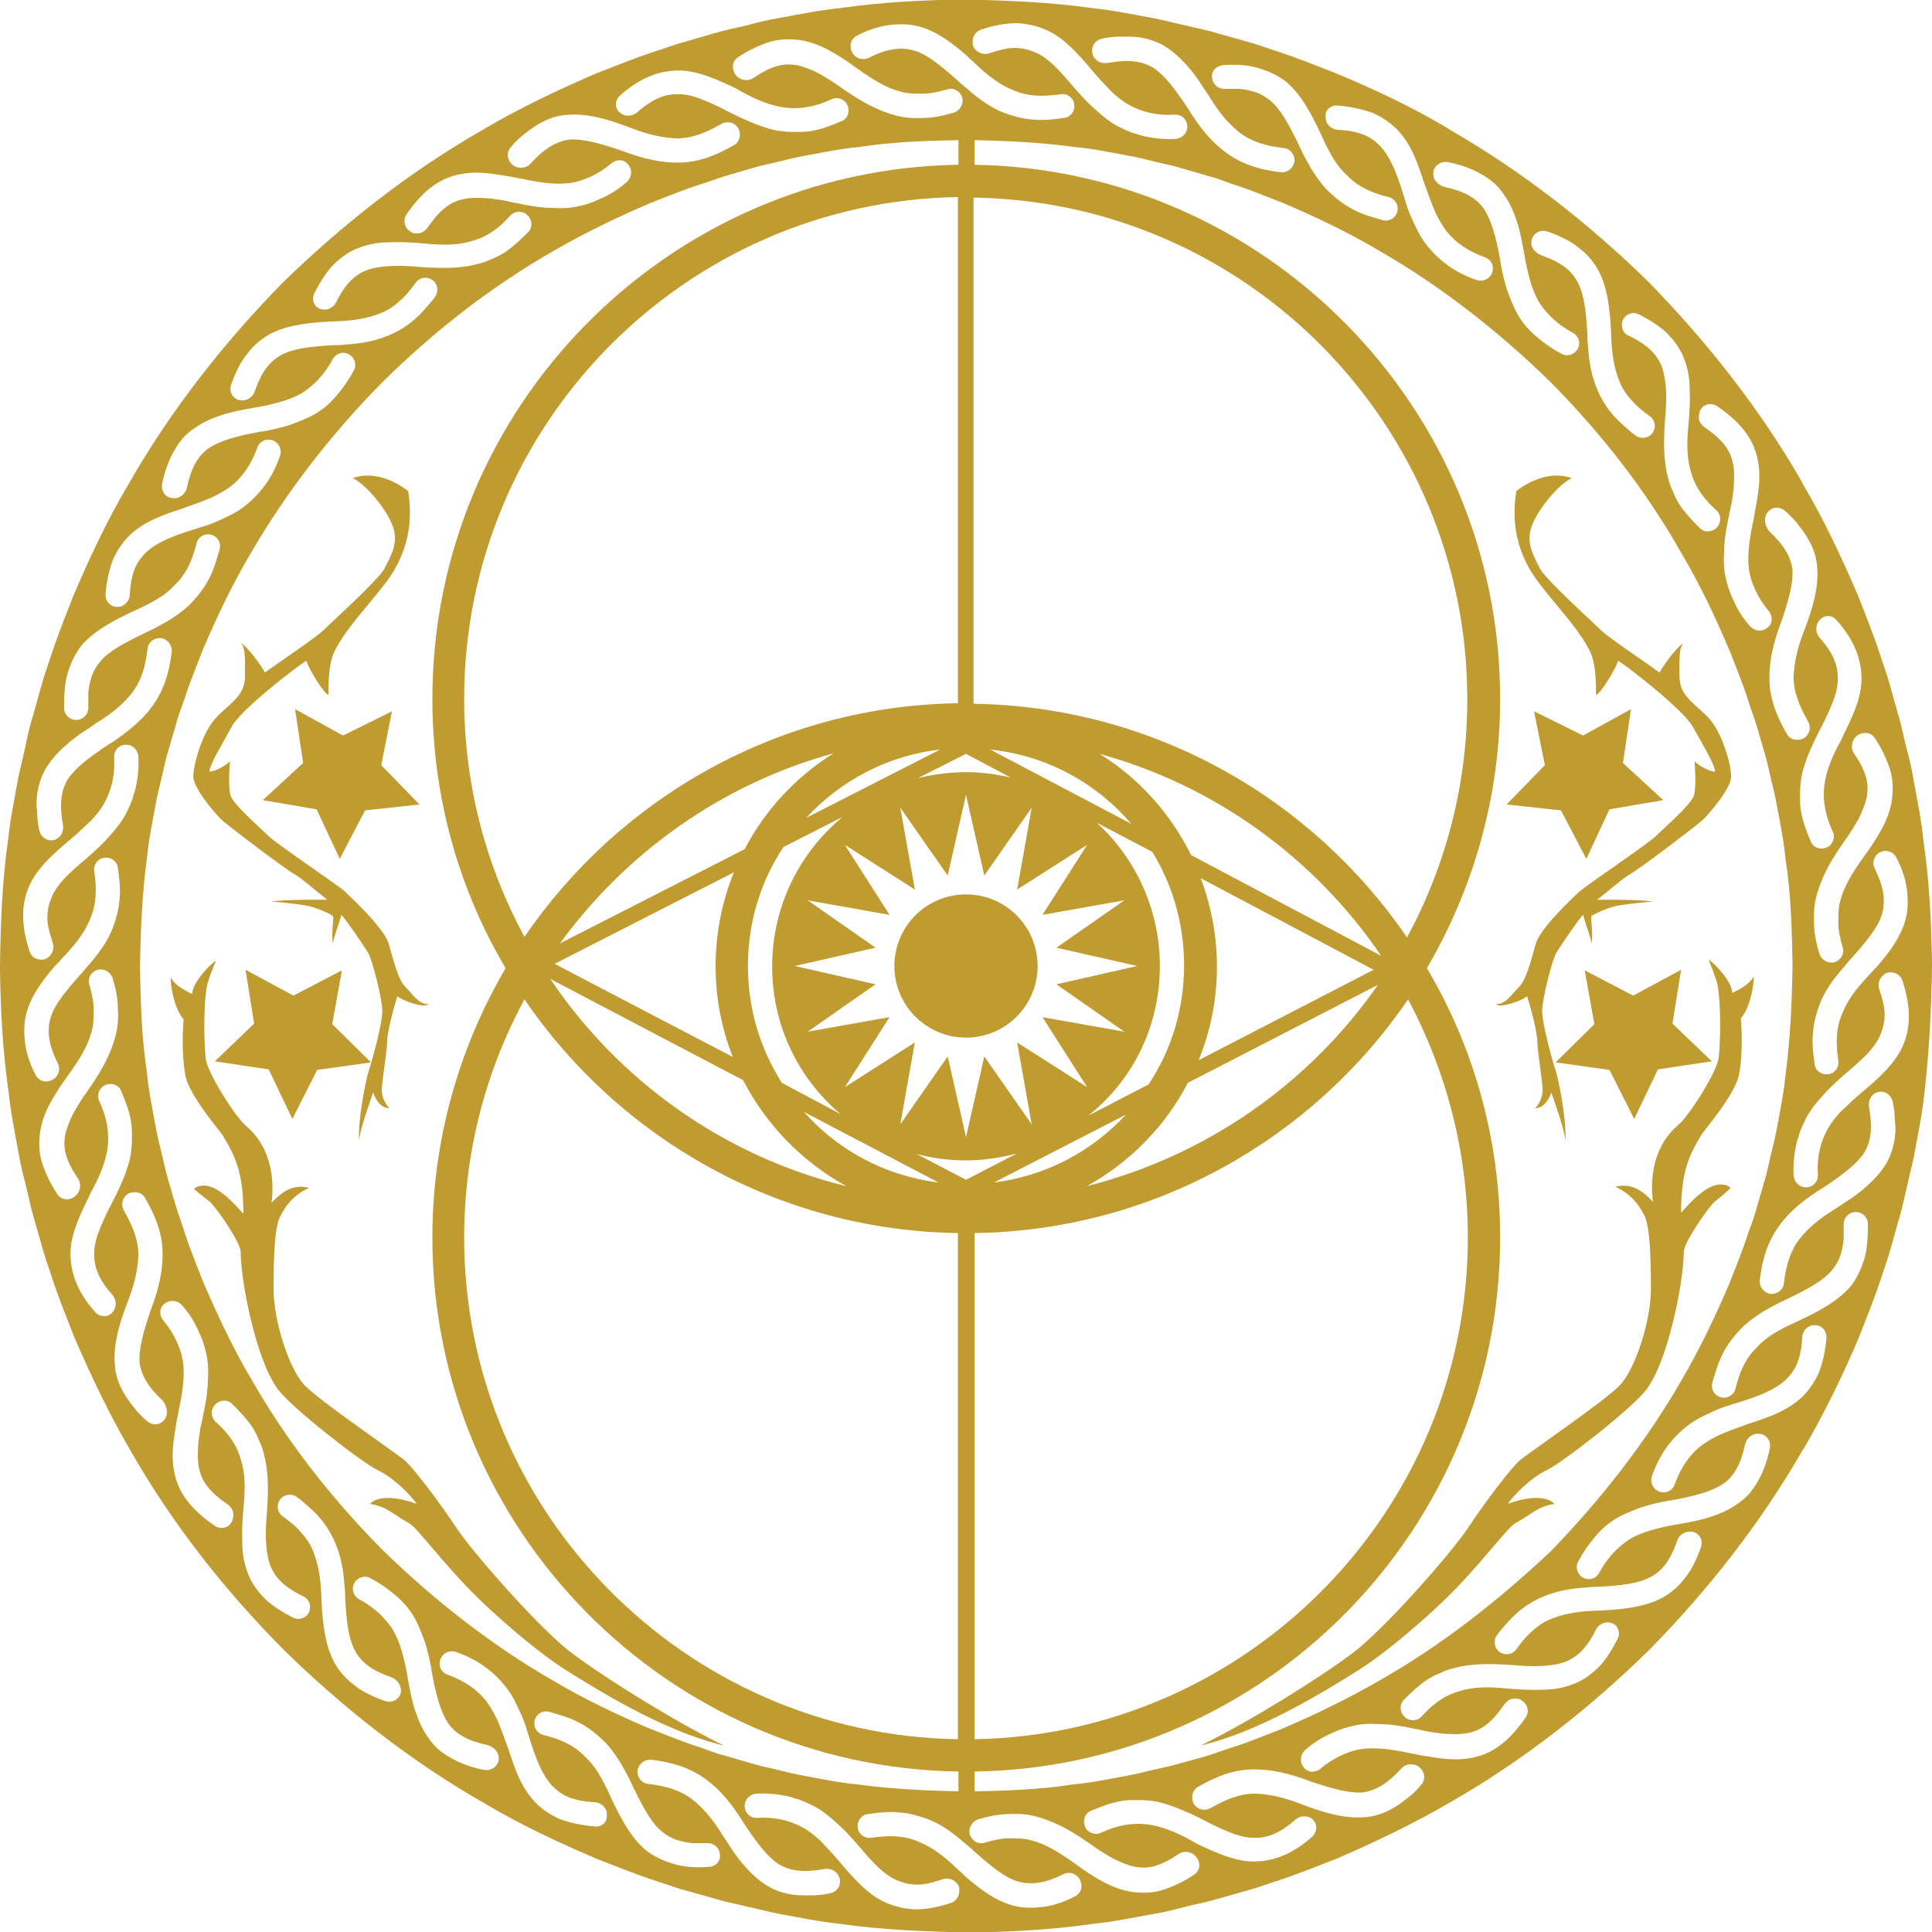 <?xml version="1.0" encoding="UTF-8"?>
<!-- Generator: Adobe Illustrator 28.1.0, SVG Export Plug-In . SVG Version: 6.00 Build 0)  -->
<svg xmlns="http://www.w3.org/2000/svg" xmlns:xlink="http://www.w3.org/1999/xlink" version="1.1" id="Layer_1" x="0px" y="0px" viewBox="0 0 358.8 358.8" style="enable-background:new 0 0 358.8 358.8;" xml:space="preserve">
<style type="text/css">
	.st0{fill:#BF9B30;}
</style>
<g>
	<path class="st0" d="M358.8,179.4c0-0.1,0-0.2,0-0.4c0,0,0,0,0,0l0,0c-0.1-7.7-0.5-15.4-1.6-23c-0.4-3.9-1.2-7.7-1.9-11.6   c-0.3-1.9-0.8-3.8-1.3-5.7c-0.5-1.9-0.8-3.8-1.4-5.7l-1.6-5.7c-0.5-1.9-1.2-3.7-1.8-5.6c-1.2-3.7-2.7-7.4-4.1-11   c-3.1-7.2-6.4-14.3-10.4-21l0,0c0,0,0,0,0,0c0,0,0-0.1,0-0.1l0,0c-7.8-13.6-17.5-25.9-28.4-37.1c-11.1-10.9-23.6-20.7-37.2-28.5   l0,0c0,0,0,0,0,0c0,0-0.1,0-0.1-0.1l0,0c-6.7-4-13.7-7.3-20.9-10.3c-3.6-1.4-7.3-2.9-11-4.1c-1.9-0.6-3.7-1.3-5.6-1.8l-5.7-1.6   c-1.9-0.6-3.8-0.9-5.7-1.4c-1.9-0.4-3.8-0.9-5.7-1.3c-3.9-0.7-7.7-1.5-11.6-1.9c-7.7-1.1-15.7-1.4-23.4-1.6v0c-0.1,0-0.2,0-0.3,0   c0,0,0,0,0,0v0c-7.7,0.1-15.4,0.5-23.1,1.6c-3.9,0.4-7.7,1.2-11.6,1.9c-1.9,0.3-3.8,0.8-5.7,1.3c-1.9,0.5-3.9,0.8-5.7,1.4l0,0   l-0.1,0c0,0,0,0,0,0v0l-5.5,1.6c-1.9,0.5-3.7,1.2-5.6,1.8c-3.7,1.2-7.4,2.7-11,4.1c-7.2,3.1-14.6,6.6-21.3,10.6l0,0   C75.9,32,63.6,41.7,52.5,52.5c-10.8,11-20.8,23.7-28.5,37.2l0,0c0,0.1-0.1,0.1-0.1,0.2c-0.1,0.1-0.1,0.2-0.2,0.3l0,0   c-3.9,6.6-7.1,13.5-10.1,20.5c-1.4,3.6-2.9,7.3-4.1,11c-0.6,1.9-1.3,3.7-1.8,5.6L6.1,133l0,0c-0.6,1.8-1,3.8-1.4,5.7   c-0.4,1.9-0.9,3.8-1.3,5.7c-0.7,3.9-1.5,7.7-1.9,11.6c-1.1,7.5-1.4,15.8-1.5,23.4h0c0,0.2,0,0.4,0,0.6c0,0,0,0,0,0l0,0   c0.1,7.6,0.5,15.2,1.6,22.8c0.4,3.9,1.2,7.7,1.9,11.6c0.3,1.9,0.8,3.8,1.3,5.7c0.5,1.9,0.8,3.9,1.4,5.7l0,0l0,0.1c0,0,0,0,0,0   l1.6,5.6c0.5,1.9,1.2,3.7,1.8,5.6c1.2,3.7,2.7,7.4,4.1,11c3.1,7.2,6.6,14.6,10.6,21.4l0,0c7.7,13.5,17.4,25.8,28.3,36.8   c11,10.8,23.7,20.8,37.2,28.5l0,0c0.1,0,0.1,0.1,0.2,0.1c0.1,0.1,0.2,0.1,0.3,0.2l0,0c6.6,3.9,13.5,7.1,20.5,10.1   c3.6,1.4,7.3,2.9,11,4.1c1.9,0.6,3.7,1.3,5.6,1.8l5.7,1.6c1.9,0.6,3.8,0.9,5.7,1.4c1.9,0.4,3.8,0.9,5.7,1.3   c3.9,0.7,7.7,1.5,11.6,1.9c7.6,1.1,15.7,1.4,23.4,1.6v0c0.1,0,0.2,0,0.3,0c0,0,0,0,0,0v0c7.7-0.1,15.4-0.5,23.1-1.6   c3.9-0.4,7.7-1.2,11.6-1.9c1.9-0.3,3.8-0.8,5.7-1.3c1.9-0.5,3.9-0.8,5.7-1.4l0,0l0.1,0c0,0,0,0,0,0l5.6-1.6   c1.9-0.5,3.7-1.2,5.6-1.8c3.7-1.2,7.4-2.7,11-4.1c7.2-3.1,14.7-6.7,21.5-10.7l0,0c13.4-7.7,25.7-17.4,36.7-28.2   c10.9-11.1,20.7-23.6,28.5-37.2l0,0c0,0,0,0,0,0c0,0,0.1-0.1,0.1-0.1l0,0c3.9-6.7,7.3-13.7,10.3-20.8c1.4-3.6,2.9-7.3,4.1-11   c0.6-1.9,1.3-3.7,1.8-5.6l1.6-5.7c0.6-1.9,0.9-3.8,1.4-5.7c0.4-1.9,0.9-3.8,1.3-5.7c0.7-3.9,1.5-7.7,1.9-11.6   C358.3,195.2,358.7,187.1,358.8,179.4L358.8,179.4z M348.2,137.1c1.4,2.1,2.3,4.2,2.9,6.1c0.5,1.9,0.5,3.8,0.2,5.7   c-0.3,1.7-0.9,3.3-1.8,5c-0.9,1.7-2.1,3.5-3.5,5.4c-2.2,3.1-3.6,5.5-4.2,7.9c-0.4,1.3-0.4,2.7-0.4,4.1c0,1.4,0.3,2.9,0.8,4.6   c0.4,1.2-0.3,2.4-1.5,2.8c-1.2,0.3-2.4-0.4-2.8-1.5c-0.6-2-1-3.9-1-5.7c-0.1-1.8,0-3.6,0.5-5.3c0.8-2.9,2.2-5.8,4.8-9.5   c0.6-0.9,1.2-1.7,1.7-2.5c0.5-0.8,0.9-1.5,1.3-2.2c0.7-1.4,1.2-2.7,1.5-4c0.2-1.3,0.2-2.5-0.2-3.8c-0.4-1.3-1.1-2.7-2.2-4.3   c-0.7-1.1-0.4-2.5,0.6-3.3C346.1,135.8,347.5,136,348.2,137.1z M256,312.2c-5.7,3.3-11.9,6.3-18,8.9c-3.1,1.2-6.2,2.5-9.4,3.5   c-1.6,0.5-3.1,1.1-4.8,1.6l-4.7,1.3c-1.6,0.5-3.3,0.8-5,1.2c-1.6,0.4-3.2,0.8-4.9,1.1c-3.3,0.6-6.6,1.3-9.9,1.6   c-6.5,1-13.1,1.2-19.7,1.3c-6.7-0.1-13.7-0.4-20.3-1.3c-3.3-0.3-6.6-1-9.9-1.6c-1.7-0.3-3.3-0.7-4.9-1.1c-1.6-0.4-3.3-0.7-4.9-1.2   l-4.8-1.4c-1.6-0.4-3.2-1-4.8-1.6c-3.2-1-6.3-2.3-9.4-3.5c-6.1-2.6-12.2-5.5-17.9-8.9c-11.5-6.6-22.3-15.1-31.8-24.4   c-9.4-9.5-17.7-20.1-24.3-31.7c-3.4-5.7-6.3-12-8.9-18c-1.2-3.1-2.5-6.2-3.5-9.4c-0.5-1.6-1.1-3.1-1.6-4.8l-1.4-4.8   c-0.5-1.6-0.8-3.3-1.2-4.9c-0.4-1.6-0.8-3.2-1.1-4.9c-0.6-3.3-1.3-6.6-1.6-9.9c-1-6.6-1.2-13.2-1.3-19.8c0.1-6.6,0.4-13.7,1.3-20.2   c0.3-3.3,1-6.6,1.6-9.9c0.3-1.7,0.7-3.3,1.1-4.9c0.4-1.6,0.7-3.3,1.2-4.9l1.4-4.8c0.4-1.6,1-3.2,1.6-4.8c1-3.2,2.3-6.3,3.5-9.4   c2.6-6.1,5.5-12.2,8.9-17.9C53.2,91.3,61.7,80.4,71,71c9.5-9.4,20.1-17.7,31.8-24.4l0,0c5.7-3.3,11.9-6.3,18-8.9   c3.1-1.2,6.2-2.5,9.4-3.5c1.6-0.5,3.1-1.1,4.8-1.6l4.8-1.4c1.6-0.5,3.3-0.8,4.9-1.2c1.6-0.4,3.2-0.8,4.9-1.1   c3.3-0.6,6.6-1.3,9.9-1.6c6.6-1,13.2-1.2,19.9-1.3c6.7,0.1,13.6,0.4,20.2,1.3c3.3,0.3,6.6,1,9.9,1.6c1.7,0.3,3.3,0.7,4.9,1.1   c1.6,0.4,3.3,0.7,4.9,1.2l4.8,1.4c1.6,0.4,3.2,1,4.8,1.6c3.2,1,6.3,2.3,9.4,3.5c6.1,2.6,12.2,5.5,17.9,8.9   c11.5,6.6,22.3,15.1,31.8,24.4c9.4,9.5,17.7,20.1,24.3,31.8c3.4,5.7,6.3,11.9,8.9,18c1.2,3.1,2.5,6.2,3.5,9.4   c0.5,1.6,1.1,3.1,1.6,4.8l1.4,4.8c0.5,1.6,0.8,3.2,1.2,4.9c0.4,1.6,0.8,3.2,1.1,4.9c0.6,3.3,1.3,6.6,1.6,9.9   c1,6.5,1.2,13.1,1.3,19.7c-0.1,6.7-0.4,13.8-1.3,20.4c-0.3,3.3-1,6.6-1.6,9.9c-0.3,1.7-0.7,3.3-1.1,4.9c-0.4,1.6-0.7,3.3-1.2,4.9   l-1.4,4.8c-0.4,1.6-1,3.2-1.6,4.8c-1,3.2-2.3,6.3-3.5,9.4c-2.6,6.1-5.5,12.2-8.9,18c-6.6,11.5-15.1,22.3-24.3,31.8l0,0   C278.3,297.2,267.7,305.6,256,312.2L256,312.2z M341.1,115.2c3.4,3.8,4.7,7.5,4.6,11.3c-0.1,2.9-1.3,5.8-2.9,9.1l0,0   c-0.3,0.6-0.6,1.2-0.9,1.9c-1.9,3.4-2.8,6-3.1,8.4c-0.3,2.7,0.1,5.4,1.6,8.6c0.5,1.1-0.1,2.5-1.2,2.9c-1.1,0.5-2.5,0-2.9-1.1   c-0.8-1.9-1.5-3.7-1.8-5.5c-0.2-0.9-0.2-1.8-0.2-2.7c0-0.9,0-1.8,0.1-2.6c0.1-1.3,0.4-2.5,0.9-3.9c0.4-1.3,1.1-2.8,1.8-4.3l0,0   c0.3-0.6,0.6-1.2,0.9-1.8c1-1.9,1.8-3.6,2.4-5.2c0.6-1.5,0.9-2.9,0.9-4.1c0.1-2.5-0.8-4.9-3.4-7.8c-0.8-1-0.8-2.4,0.1-3.3   C338.9,114.1,340.3,114.2,341.1,115.2z M328.3,95.1c0.8-1,2.2-1.1,3.2-0.2c0.5,0.4,0.9,0.8,1.4,1.3c0.4,0.4,0.8,0.9,1.1,1.3   c0.7,0.9,1.3,1.7,1.8,2.6c1,1.7,1.6,3.5,1.7,5.5c0.2,3.5-0.7,7-2.4,11.4c-1.4,3.6-1.9,6.2-2,8.7c0,2.8,1,5.3,2.7,8.3   c0.6,1.1,0.3,2.4-0.8,3.1c-1.1,0.6-2.5,0.3-3.1-0.7c-2.1-3.6-3.3-6.9-3.3-10.5c0-3,0.6-6.2,2.2-10.4c1.4-4.1,2.2-7.1,2.1-9.6   c-0.3-2.5-1.6-4.7-4.4-7.3C327.7,97.5,327.5,96.1,328.3,95.1z M315.8,76.1c0.6-1.1,2.1-1.4,3.2-0.6c4.2,2.9,6.6,5.9,7.4,9.7   c0.3,1.4,0.4,2.9,0.3,4.5c-0.1,1.5-0.4,3.2-0.7,4.9l0,0c-0.1,0.7-0.3,1.5-0.4,2.2c-0.8,3.7-1.1,6.5-0.8,8.9   c0.2,1.4,0.6,2.6,1.2,3.9c0.6,1.3,1.4,2.6,2.5,3.9c0.8,1,0.7,2.4-0.3,3.1c-1,0.8-2.4,0.6-3.2-0.3c-1.4-1.6-2.4-3.2-3.1-4.9   c-0.8-1.6-1.3-3.3-1.6-5.1c-0.2-1.3-0.2-2.6-0.1-4c0-1.3,0.2-3,0.5-4.6l0,0c0.1-0.6,0.3-1.3,0.4-2c0.2-1.1,0.5-2.1,0.6-3   c0.1-0.9,0.3-1.8,0.3-2.6c0.1-1.6,0.1-3-0.2-4.2c-0.5-2.5-2.2-4.5-5.3-6.6c-0.5-0.4-0.9-0.9-1-1.5   C315.5,77.3,315.5,76.7,315.8,76.1z M301.4,59.4c0.5-1.1,1.9-1.6,3-1c2.3,1.2,4.2,2.4,5.5,3.8c1.4,1.5,2.4,3,3,4.8   c0.6,1.6,0.9,3.4,0.9,5.3c0.1,1.9,0,4-0.2,6.3c-0.4,3.9-0.3,6.6,0.4,8.9c0.7,2.7,2.2,5,4.8,7.3c0.9,0.9,0.9,2.3,0,3.2   c-0.9,0.9-2.3,0.9-3.1,0.1c-1.5-1.5-2.8-2.9-3.8-4.4c-0.5-0.8-0.9-1.6-1.2-2.4c-0.4-0.8-0.7-1.6-0.9-2.5c-0.8-2.9-0.9-6.2-0.6-10.6   c0.2-2.2,0.3-4.1,0.2-5.7c-0.1-1.6-0.3-3-0.7-4.2c-0.9-2.4-2.6-4.2-6.1-5.9C301.4,62,300.9,60.6,301.4,59.4z M284.5,44.4   c0.4-1.2,1.6-1.8,2.9-1.4c1.2,0.4,2.3,0.9,3.3,1.4c1,0.5,1.9,1.1,2.6,1.7c1.6,1.2,2.8,2.7,3.7,4.4c1.3,2.6,1.8,5.7,2.1,9.3l0,0   c0,0.7,0.1,1.4,0.1,2.1c0.1,3.9,0.6,6.5,1.5,8.8c0.5,1.3,1.2,2.4,2.2,3.5c0.9,1.1,2.1,2.1,3.5,3.1c1,0.7,1.2,2.1,0.5,3.1   c-0.7,1-2.2,1.2-3.1,0.5c-0.9-0.6-1.6-1.3-2.3-1.9c-0.7-0.6-1.4-1.3-2-2c-1.2-1.4-2.1-2.9-2.8-4.5c-1-2.3-1.6-4.9-1.8-8.4l0,0   c-0.1-0.6-0.1-1.3-0.1-2c-0.5-8.7-1.4-12.2-8.6-14.7C284.8,46.8,284.1,45.6,284.5,44.4z M266.2,31.9c0.2-1.2,1.4-2,2.7-1.8   c2.5,0.5,4.6,1.3,6.3,2.3c0.9,0.5,1.7,1.1,2.4,1.7c0.7,0.7,1.3,1.4,1.8,2.2c1,1.4,1.7,3,2.3,4.8c0.6,1.8,1,3.9,1.4,6.2   c0.3,1.9,0.7,3.5,1.1,4.9c0.4,1.4,0.9,2.6,1.5,3.7c0.7,1.2,1.6,2.2,2.6,3.2c1.1,1,2.3,1.9,3.8,2.7c1.1,0.6,1.5,1.9,0.9,3   c-0.6,1.1-2,1.5-3,0.9c-1.9-1-3.4-2.1-4.8-3.3c-1.4-1.2-2.5-2.5-3.4-4.1c-0.4-0.7-0.7-1.4-1-2.1c-0.3-0.7-0.6-1.5-0.9-2.3   c-0.5-1.6-1-3.5-1.3-5.7c-0.8-4.3-1.6-7.2-3-9.4c-1.5-2.1-3.7-3.3-7.4-4.1C266.9,34.3,266,33.2,266.2,31.9z M248.4,19.6   c2.5,0.2,4.7,0.7,6.6,1.4c1.8,0.8,3.4,1.9,4.7,3.3c1,1.1,1.8,2.3,2.5,3.7c0.7,1.4,1.3,3,1.9,4.8l0,0c0.2,0.6,0.4,1.3,0.7,2   c0.3,0.9,0.6,1.7,0.9,2.5c0.3,0.8,0.6,1.5,0.9,2.2c0.6,1.3,1.3,2.4,2,3.4c1.7,2.1,3.9,3.7,7.2,4.9c0.6,0.2,1,0.6,1.3,1.2   c0.2,0.5,0.2,1.2,0,1.7c-0.5,1.2-1.8,1.7-2.9,1.3c-4-1.4-6.8-3.5-9.1-6.3c-0.8-1-1.5-2.1-2.1-3.4c-0.6-1.3-1.3-2.6-1.8-4.3l0,0   c-0.2-0.6-0.4-1.3-0.6-1.9c-1.3-4.3-2.5-7-4.2-8.9c-0.9-0.9-1.9-1.7-3.2-2.2c-1.3-0.5-2.8-0.8-4.8-0.9c-1.3-0.1-2.3-1.2-2.2-2.4   C246,20.5,247.1,19.5,248.4,19.6z M227.2,12.1c2.6-0.2,4.8,0,6.7,0.6c1.9,0.6,3.6,1.4,5.1,2.6c2.6,2.3,4.4,5.5,6.4,9.8   c1.6,3.6,3,5.9,4.8,7.5c1.9,2,4.4,3.2,7.7,4c1.2,0.3,1.9,1.5,1.6,2.7c-0.3,1.2-1.5,1.9-2.7,1.6c-2-0.6-3.9-1.1-5.5-2   c-1.6-0.8-3-1.9-4.3-3.1c-1.1-1-2.1-2.3-3-3.7c-0.5-0.7-0.9-1.5-1.4-2.4c-0.5-0.8-0.9-1.8-1.4-2.8c-1.9-3.9-3.4-6.7-5.4-8.3   c-1-0.8-2.1-1.4-3.4-1.7c-0.7-0.2-1.4-0.3-2.2-0.4c-0.8,0-1.7,0-2.6,0c-1.3,0.1-2.4-0.8-2.5-2.1C224.9,13.2,225.9,12.2,227.2,12.1z    M204.6,7.2c1.3-0.3,2.4-0.4,3.6-0.4c1.1,0,2.2,0,3.2,0.1c2,0.3,3.8,0.9,5.4,2c1.2,0.8,2.3,1.8,3.4,3c1.1,1.2,2.1,2.5,3.1,4.1l0,0   c0.4,0.6,0.8,1.2,1.2,1.8c2,3.3,3.8,5.3,5.7,6.8c2.2,1.7,4.8,2.5,8.2,2.9c1.2,0.1,2.1,1.2,2,2.5c-0.2,1.2-1.3,2.1-2.5,2   c-4.2-0.5-7.5-1.6-10.4-3.8c-2-1.5-3.9-3.5-5.8-6.4l0,0c-0.4-0.5-0.7-1.1-1.1-1.7c-2.4-3.6-4.3-6.1-6.4-7.5   c-2.2-1.3-4.7-1.6-8.5-0.9c-1.3,0.2-2.5-0.5-2.8-1.7C202.6,8.7,203.3,7.5,204.6,7.2z M182.2,5.5c2.4-0.8,4.6-1.2,6.6-1.2   c2,0.1,3.8,0.5,5.6,1.3c3.1,1.4,5.7,4.2,8.7,7.8c0.6,0.7,1.2,1.4,1.8,2c0.6,0.6,1.1,1.2,1.6,1.7c1.1,1,2.1,1.8,3.2,2.4   c2.4,1.3,5.1,2,8.5,1.8c1.2-0.1,2.3,0.9,2.3,2.2c0,1.3-1,2.2-2.2,2.3c-2.1,0.1-4-0.1-5.8-0.5c-0.4-0.1-0.9-0.2-1.3-0.4   c-0.4-0.1-0.9-0.2-1.3-0.4c-0.8-0.3-1.6-0.7-2.4-1.1c-1.3-0.7-2.6-1.7-3.9-2.9c-1.3-1.1-2.6-2.5-4.1-4.2c-1.4-1.7-2.7-3.1-3.8-4.2   c-1.2-1.1-2.3-1.9-3.5-2.4c-1.2-0.5-2.4-0.8-3.8-0.8c-1.4,0-2.9,0.4-4.7,1c-1.2,0.4-2.5-0.2-3-1.4C180.4,7.1,181,5.9,182.2,5.5z    M159.2,6.6c2.3-1.2,4.4-1.8,6.4-2c2-0.2,3.9-0.1,5.7,0.5c2.8,0.9,5.3,2.7,8.1,5.1v0c0.5,0.5,1,1,1.6,1.5c2.8,2.7,5,4.2,7.3,5.1   c2.6,1.1,5.3,1.2,8.7,0.7c1.2-0.2,2.4,0.7,2.5,1.9c0.2,1.2-0.7,2.4-1.9,2.5c-2.1,0.3-4,0.5-5.8,0.3c-1.8-0.1-3.5-0.6-5.2-1.2   c-2.4-0.9-4.6-2.4-7.2-4.7l0,0c-0.5-0.4-1-0.8-1.5-1.3c-3.3-2.9-5.7-4.9-8.1-5.6c-2.4-0.7-5-0.4-8.4,1.3c-1.1,0.6-2.5,0.2-3.1-0.9   C157.6,8.5,158,7.2,159.2,6.6z M137.1,10.6c2.1-1.4,4.2-2.3,6.1-2.9c1.9-0.5,3.8-0.5,5.7-0.2c1.7,0.3,3.3,0.9,5,1.8   c1.7,0.9,3.5,2.1,5.4,3.5c3.1,2.2,5.5,3.6,7.9,4.2c1.3,0.4,2.7,0.4,4.1,0.4c1.4,0,2.9-0.3,4.6-0.8c1.2-0.4,2.4,0.3,2.8,1.5   c0.3,1.2-0.4,2.4-1.5,2.8c-2,0.6-3.9,1-5.7,1c-1.8,0.1-3.6,0-5.3-0.5c-2.9-0.8-5.8-2.2-9.5-4.8c-0.9-0.6-1.7-1.2-2.5-1.7   c-0.8-0.5-1.5-0.9-2.2-1.3c-1.4-0.7-2.7-1.2-4-1.5c-1.3-0.2-2.5-0.2-3.8,0.2c-1.3,0.4-2.7,1.1-4.3,2.2c-1.1,0.7-2.5,0.4-3.3-0.6   C135.8,12.7,136,11.3,137.1,10.6z M115.2,17.7c3.8-3.4,7.5-4.7,11.3-4.6c2.9,0.1,5.8,1.3,9.1,2.8c0.6,0.3,1.3,0.6,1.9,1   c3.4,1.9,6,2.8,8.4,3.1c2.7,0.3,5.4-0.1,8.6-1.6c1.1-0.5,2.5,0.1,2.9,1.2c0.5,1.1,0,2.5-1.1,2.9c-1.9,0.8-3.7,1.5-5.5,1.8   c-0.9,0.2-1.8,0.2-2.7,0.2c-0.9,0-1.8,0-2.6-0.1c-1.3-0.1-2.5-0.4-3.9-0.9c-1.3-0.4-2.8-1.1-4.4-1.8c-0.6-0.3-1.2-0.6-1.8-0.9   c-1.9-1-3.6-1.8-5.2-2.4c-1.5-0.6-2.9-0.9-4.1-0.9c-2.5-0.1-4.9,0.8-7.8,3.4c-1,0.8-2.4,0.8-3.3-0.1   C114.1,20,114.2,18.5,115.2,17.7z M94.9,27.3c0.4-0.5,0.8-0.9,1.3-1.4c0.4-0.4,0.9-0.8,1.3-1.1c0.9-0.7,1.7-1.3,2.6-1.8   c1.7-1,3.5-1.6,5.5-1.7c3.5-0.2,7,0.7,11.4,2.4c3.6,1.4,6.2,1.9,8.7,2c2.8,0,5.3-1,8.3-2.7c1.1-0.6,2.4-0.3,3.1,0.8   c0.6,1.1,0.3,2.5-0.7,3.1c-3.6,2.1-6.9,3.3-10.5,3.3c-3,0-6.2-0.6-10.4-2.2c-4.1-1.4-7.1-2.2-9.6-2.1c-2.5,0.3-4.7,1.6-7.3,4.4   c-0.8,1-2.3,1.1-3.3,0.4C94.1,29.7,94,28.3,94.9,27.3z M75.5,39.8c2.9-4.2,5.9-6.6,9.7-7.4c1.4-0.3,2.9-0.4,4.5-0.3   c1.6,0.1,3.3,0.4,5.1,0.7l0,0l0,0c0.7,0.1,1.4,0.3,2.1,0.4c3.7,0.8,6.5,1.1,8.9,0.8c1.4-0.2,2.6-0.6,3.9-1.2   c1.3-0.6,2.6-1.4,3.9-2.5c1-0.8,2.4-0.7,3.1,0.3c0.8,1,0.6,2.4-0.3,3.2c-1.6,1.4-3.2,2.4-4.9,3.1c-1.6,0.8-3.3,1.3-5.1,1.6   c-1.3,0.2-2.6,0.2-4,0.1c-1.4,0-2.9-0.2-4.6-0.5l0,0c-0.6-0.1-1.3-0.3-2-0.4c-1.1-0.2-2.1-0.5-3-0.6c-0.9-0.1-1.8-0.3-2.6-0.3   c-1.6-0.1-3-0.1-4.2,0.2c-2.5,0.5-4.5,2.2-6.6,5.3c-0.4,0.5-0.9,0.9-1.5,1c-0.6,0.1-1.2,0.1-1.7-0.3C75.1,42.3,74.8,40.9,75.5,39.8   z M58.4,54.4c1.2-2.3,2.4-4.2,3.8-5.5c1.5-1.4,3-2.4,4.8-3c1.6-0.6,3.4-0.9,5.3-0.9c1.9-0.1,4,0,6.3,0.2c3.9,0.4,6.6,0.3,8.9-0.4   c2.7-0.7,5-2.2,7.3-4.8c0.9-0.9,2.3-0.9,3.2,0c0.9,0.9,0.9,2.3,0.1,3.1c-1.5,1.5-2.9,2.8-4.4,3.8c-0.8,0.5-1.6,0.9-2.4,1.2   c-0.8,0.4-1.6,0.7-2.5,0.9c-2.9,0.8-6.2,0.9-10.6,0.6c-2.2-0.2-4.1-0.3-5.7-0.2c-1.6,0.1-3,0.3-4.2,0.7c-2.4,0.9-4.2,2.6-5.9,6.1   c-0.6,1.1-1.9,1.6-3.1,1.1C58.3,56.9,57.8,55.6,58.4,54.4z M42.9,71.5c0.4-1.2,0.9-2.3,1.4-3.3c0.5-1,1.1-1.9,1.7-2.6   c1.2-1.6,2.7-2.8,4.4-3.7c2.6-1.3,5.7-1.8,9.3-2.1l0,0c0.7,0,1.4-0.1,2.1-0.1c3.9-0.1,6.5-0.6,8.8-1.5c1.3-0.5,2.4-1.2,3.5-2.2   c1.1-0.9,2.1-2.1,3.1-3.5c0.7-1,2.1-1.2,3.1-0.5c1,0.7,1.2,2.2,0.5,3.1c-0.6,0.9-1.3,1.6-1.9,2.3c-0.6,0.7-1.3,1.4-2,2   c-1.4,1.2-2.9,2.1-4.5,2.8c-2.3,1-4.9,1.6-8.4,1.8l0,0c-0.6,0.1-1.3,0.1-2,0.1c-8.7,0.5-12.2,1.4-14.7,8.6   c-0.4,1.2-1.7,1.9-2.9,1.6C43.2,74,42.5,72.7,42.9,71.5z M30.1,89.9c0.5-2.5,1.3-4.6,2.3-6.3c0.5-0.9,1.1-1.7,1.7-2.4   c0.7-0.7,1.4-1.3,2.2-1.8c1.4-1,3-1.7,4.8-2.3c1.8-0.6,3.9-1,6.2-1.4c1.9-0.3,3.5-0.7,4.9-1.1c1.4-0.4,2.6-0.9,3.7-1.5   c1.2-0.7,2.2-1.6,3.2-2.6c1-1.1,1.9-2.3,2.7-3.8c0.6-1.1,1.9-1.5,3-0.9c1.1,0.6,1.5,2,0.9,3c-1,1.9-2.1,3.4-3.3,4.8   c-1.2,1.4-2.5,2.5-4.1,3.4c-0.7,0.4-1.4,0.7-2.1,1c-0.7,0.3-1.5,0.6-2.3,0.9c-1.6,0.5-3.5,1-5.7,1.3c-4.3,0.8-7.2,1.6-9.4,3   c-2.1,1.5-3.3,3.7-4.1,7.4c-0.3,1.2-1.4,2.1-2.7,1.9C30.7,92.4,29.9,91.2,30.1,89.9z M21,103.9c0.8-1.8,1.9-3.4,3.3-4.7   c1.1-1,2.3-1.8,3.7-2.5c1.4-0.7,3-1.3,4.8-1.9l0,0l0,0c0.6-0.2,1.3-0.4,2-0.7c0.9-0.3,1.7-0.6,2.5-0.9c0.8-0.3,1.5-0.6,2.2-0.9   c1.3-0.6,2.4-1.3,3.4-2c2.1-1.7,3.7-3.9,4.9-7.2c0.2-0.6,0.6-1,1.2-1.3c0.5-0.2,1.2-0.2,1.7,0c1.2,0.5,1.7,1.8,1.3,2.9   c-1.4,4-3.5,6.8-6.3,9.1c-1,0.8-2.1,1.5-3.4,2.1c-1.3,0.6-2.6,1.3-4.3,1.8l0,0c-0.6,0.2-1.3,0.4-1.9,0.6c-4.3,1.3-7,2.5-8.9,4.2   c-0.9,0.9-1.7,1.9-2.2,3.2c-0.5,1.3-0.8,2.8-0.9,4.8c-0.1,1.3-1.2,2.3-2.4,2.2c-1.2,0-2.2-1.1-2.1-2.4   C19.8,107.9,20.3,105.7,21,103.9z M12.6,124.9c0.6-1.9,1.4-3.6,2.6-5.1c2.3-2.6,5.5-4.4,9.8-6.4c3.6-1.6,5.9-3,7.5-4.8   c2-1.9,3.2-4.4,4-7.7c0.3-1.2,1.5-1.9,2.7-1.6c1.2,0.3,1.9,1.5,1.6,2.7c-0.6,2-1.1,3.9-2,5.5c-0.8,1.6-1.9,3-3.1,4.3   c-1,1.1-2.3,2.1-3.7,3c-0.7,0.5-1.5,0.9-2.4,1.4c-0.8,0.5-1.8,0.9-2.8,1.4c-3.9,1.9-6.7,3.4-8.3,5.4c-0.8,1-1.4,2.1-1.7,3.4   c-0.2,0.7-0.3,1.4-0.4,2.2c0,0.8,0,1.7,0,2.6c0.1,1.3-0.8,2.4-2.1,2.5c-1.2,0.1-2.3-0.8-2.4-2.1C11.9,129.1,12,126.8,12.6,124.9z    M6.9,147.5c0.3-2,0.9-3.8,2-5.4c0.8-1.2,1.8-2.3,3-3.4c1.2-1.1,2.6-2.2,4.2-3.2c0.5-0.3,1.1-0.7,1.6-1.1c3.3-2,5.3-3.8,6.8-5.7   c1.7-2.2,2.5-4.8,2.9-8.2c0.1-1.2,1.2-2.1,2.5-2c1.2,0.2,2.1,1.3,2,2.5c-0.5,4.2-1.6,7.5-3.8,10.4c-1.5,2-3.5,3.8-6.3,5.8   c-0.5,0.4-1.2,0.8-1.7,1.1c-3.6,2.4-6.1,4.3-7.5,6.4c-1.3,2.2-1.6,4.7-0.9,8.5c0.2,1.3-0.5,2.5-1.7,2.8c-1.2,0.3-2.4-0.5-2.7-1.8   c-0.3-1.3-0.4-2.4-0.4-3.6C6.7,149.5,6.8,148.5,6.9,147.5z M5.5,164.4c1.4-3.1,4.2-5.7,7.8-8.7c0.7-0.6,1.4-1.2,2-1.8   c0.6-0.6,1.2-1.1,1.7-1.6c1-1.1,1.8-2.1,2.4-3.2c1.3-2.4,2-5.1,1.8-8.5c-0.1-1.2,0.9-2.3,2.2-2.3c1.3,0,2.2,1,2.3,2.2   c0.1,2.1-0.1,4-0.5,5.8c-0.1,0.4-0.2,0.9-0.4,1.3c-0.1,0.4-0.2,0.9-0.4,1.3c-0.3,0.8-0.7,1.6-1.1,2.4c-0.7,1.3-1.7,2.6-2.9,3.9   c-1.1,1.3-2.5,2.6-4.2,4.1c-1.7,1.4-3.1,2.7-4.2,3.8c-1.1,1.2-1.9,2.3-2.4,3.5c-0.5,1.2-0.8,2.4-0.8,3.8c0,1.4,0.4,2.9,1,4.7   c0.4,1.2-0.2,2.5-1.4,3c-1.2,0.4-2.5-0.2-2.9-1.4c-0.8-2.4-1.2-4.6-1.2-6.6C4.3,167.9,4.7,166.1,5.5,164.4z M6.6,199.6   c-1.2-2.3-1.8-4.4-2-6.4c-0.2-2-0.1-3.9,0.5-5.7c0.9-2.8,2.7-5.3,5.1-8.1h0c0.5-0.5,1-1,1.5-1.6c2.7-2.8,4.2-5,5.1-7.3   c1.1-2.6,1.2-5.3,0.7-8.7c-0.2-1.2,0.7-2.4,1.9-2.5c1.2-0.2,2.4,0.7,2.5,1.9c0.3,2.1,0.5,4,0.3,5.8c-0.1,1.8-0.6,3.5-1.2,5.2   c-0.9,2.4-2.4,4.6-4.7,7.2l0,0c-0.4,0.5-0.8,1-1.3,1.5c-2.9,3.3-4.9,5.7-5.6,8.1c-0.7,2.4-0.4,5,1.3,8.4c0.6,1.1,0.2,2.5-0.9,3.1   C8.5,201.2,7.2,200.8,6.6,199.6z M10.6,221.7c-1.4-2.1-2.3-4.2-2.9-6.1c-0.5-1.9-0.5-3.8-0.2-5.7c0.3-1.7,0.9-3.3,1.8-5   c0.9-1.7,2.1-3.5,3.5-5.4c2.2-3.1,3.6-5.5,4.2-7.9c0.4-1.3,0.4-2.7,0.4-4.1c0-1.4-0.3-2.9-0.8-4.6c-0.4-1.2,0.3-2.4,1.5-2.8   c1.2-0.3,2.4,0.4,2.8,1.5c0.6,2,1,3.9,1,5.7c0.1,1.8,0,3.6-0.5,5.3c-0.8,2.9-2.2,5.8-4.8,9.5c-0.6,0.9-1.2,1.7-1.7,2.5   c-0.5,0.8-0.9,1.5-1.3,2.2c-0.7,1.4-1.2,2.7-1.5,4c-0.2,1.3-0.2,2.5,0.2,3.8c0.4,1.3,1.1,2.7,2.2,4.3c0.7,1.1,0.4,2.5-0.6,3.3   C12.7,223.1,11.3,222.8,10.6,221.7z M17.7,243.7c-3.4-3.8-4.7-7.5-4.6-11.3c0.1-2.9,1.3-5.8,2.9-9.1c0.3-0.6,0.6-1.2,0.9-1.9   c1.9-3.4,2.8-6,3.1-8.4c0.3-2.7-0.1-5.4-1.6-8.6c-0.5-1.1,0.1-2.5,1.2-2.9c1.1-0.5,2.5,0,2.9,1.1c0.8,1.9,1.5,3.7,1.8,5.5   c0.2,0.9,0.2,1.8,0.2,2.7c0,0.9,0,1.8-0.1,2.6c-0.1,1.3-0.4,2.5-0.9,3.9c-0.4,1.3-1.1,2.8-1.8,4.3c-0.3,0.6-0.6,1.2-0.9,1.8   c-1,1.9-1.8,3.6-2.4,5.2c-0.6,1.5-0.9,2.9-0.9,4.1c-0.1,2.5,0.8,4.9,3.4,7.8c0.8,1,0.8,2.4-0.1,3.3C20,244.7,18.5,244.6,17.7,243.7   z M30.5,263.7c-0.8,1-2.2,1.1-3.2,0.2c-0.5-0.4-0.9-0.8-1.4-1.3c-0.4-0.4-0.8-0.9-1.1-1.3c-0.7-0.9-1.3-1.7-1.8-2.6   c-1-1.7-1.6-3.5-1.7-5.5c-0.2-3.5,0.7-7,2.4-11.4c1.4-3.6,1.9-6.2,2-8.7c0-2.8-1-5.3-2.7-8.3c-0.6-1.1-0.3-2.4,0.8-3.1   c1.1-0.6,2.5-0.3,3.1,0.7c2.1,3.6,3.3,6.9,3.3,10.5c0,3-0.6,6.2-2.2,10.4c-1.4,4.1-2.2,7.1-2.1,9.6c0.3,2.5,1.6,4.7,4.4,7.3   C31.1,261.3,31.3,262.8,30.5,263.7z M43,282.7c-0.6,1.1-2.1,1.4-3.2,0.6c-4.2-2.9-6.6-5.9-7.4-9.7c-0.3-1.4-0.4-2.9-0.3-4.5   c0.1-1.6,0.4-3.3,0.7-5.1l0,0c0.1-0.7,0.3-1.4,0.4-2.1c0.8-3.7,1.1-6.5,0.8-8.9c-0.2-1.4-0.6-2.6-1.2-3.9c-0.6-1.3-1.4-2.6-2.5-3.9   c-0.8-1-0.7-2.4,0.3-3.1c1-0.8,2.4-0.6,3.2,0.3c1.4,1.6,2.4,3.2,3.1,4.9c0.8,1.6,1.3,3.3,1.6,5.1c0.2,1.3,0.2,2.6,0.1,4   c0,1.4-0.2,2.9-0.5,4.6l0,0c-0.1,0.6-0.3,1.3-0.4,2c-0.2,1.1-0.5,2.1-0.6,3c-0.1,0.9-0.3,1.8-0.3,2.6c-0.1,1.6-0.1,3,0.2,4.2   c0.5,2.5,2.2,4.5,5.3,6.6c0.5,0.4,0.9,0.9,1,1.5C43.4,281.5,43.3,282.1,43,282.7z M57.4,299.4c-0.5,1.1-1.9,1.6-3,1   c-2.3-1.2-4.2-2.4-5.5-3.8c-1.4-1.5-2.4-3-3-4.8c-0.6-1.6-0.9-3.4-0.9-5.3c-0.1-1.9,0-4,0.2-6.3c0.4-3.9,0.3-6.6-0.4-8.9   c-0.7-2.7-2.2-5-4.8-7.3c-0.9-0.9-0.9-2.3,0-3.2c0.9-0.9,2.3-0.9,3.1-0.1c1.5,1.5,2.8,2.9,3.8,4.4c0.5,0.8,0.9,1.6,1.2,2.4   c0.4,0.8,0.7,1.6,0.9,2.5c0.8,2.9,0.9,6.2,0.6,10.6c-0.2,2.2-0.3,4.1-0.2,5.7c0.1,1.6,0.3,3,0.7,4.2c0.9,2.4,2.6,4.2,6.1,5.9   C57.4,296.9,57.9,298.2,57.4,299.4z M74.4,314.5c-0.4,1.2-1.6,1.8-2.9,1.4c-1.2-0.4-2.3-0.9-3.3-1.4c-1-0.5-1.9-1.1-2.6-1.7   c-1.6-1.2-2.8-2.7-3.7-4.4c-1.3-2.6-1.8-5.7-2.1-9.3l0,0c0-0.7-0.1-1.4-0.1-2.1c-0.1-3.9-0.6-6.5-1.5-8.8c-0.5-1.3-1.2-2.4-2.2-3.5   c-0.9-1.1-2.1-2.1-3.5-3.1c-1-0.7-1.2-2.1-0.5-3.1c0.7-1,2.2-1.2,3.1-0.5c0.9,0.6,1.6,1.3,2.3,1.9c0.7,0.6,1.4,1.3,2,2   c1.2,1.4,2.1,2.9,2.8,4.5c1,2.3,1.6,4.9,1.8,8.4l0,0c0.1,0.6,0.1,1.3,0.1,2c0.5,8.7,1.4,12.2,8.6,14.7   C74,312,74.7,313.3,74.4,314.5z M92.6,326.9c-0.2,1.2-1.4,2-2.7,1.8c-2.5-0.5-4.6-1.3-6.3-2.3c-0.9-0.5-1.7-1.1-2.4-1.7   c-0.7-0.7-1.3-1.4-1.8-2.2c-1-1.4-1.7-3-2.3-4.8c-0.6-1.8-1-3.9-1.4-6.2c-0.3-1.9-0.7-3.5-1.1-4.9c-0.4-1.4-0.9-2.6-1.5-3.7   c-0.7-1.2-1.6-2.2-2.6-3.2c-1.1-1-2.3-1.9-3.8-2.7c-1.1-0.6-1.5-1.9-0.9-3c0.6-1.1,2-1.5,3-0.9c1.9,1,3.4,2.1,4.8,3.3   c1.4,1.2,2.5,2.5,3.4,4.1c0.4,0.7,0.7,1.4,1,2.1c0.3,0.7,0.6,1.5,0.9,2.3c0.5,1.6,1,3.5,1.3,5.7c0.8,4.3,1.6,7.2,3,9.4   c1.5,2.1,3.7,3.3,7.4,4.1C91.9,324.5,92.8,325.6,92.6,326.9z M110.5,339.2c-2.5-0.2-4.7-0.7-6.6-1.4c-1.8-0.8-3.4-1.9-4.7-3.3   c-1-1.1-1.8-2.3-2.5-3.7c-0.7-1.4-1.3-3-1.9-4.8l0,0l0,0c-0.2-0.6-0.4-1.3-0.7-2c-0.3-0.9-0.6-1.7-0.9-2.5   c-0.3-0.8-0.6-1.5-0.9-2.2c-0.6-1.3-1.3-2.4-2-3.4c-1.7-2.1-3.9-3.7-7.2-4.9c-0.6-0.2-1-0.6-1.3-1.2c-0.2-0.5-0.2-1.2,0-1.7   c0.5-1.2,1.8-1.7,2.9-1.3c4,1.4,6.8,3.5,9.1,6.3c0.8,1,1.5,2.1,2.1,3.4c0.6,1.3,1.3,2.6,1.8,4.3l0,0c0.2,0.6,0.4,1.3,0.6,1.9   c1.3,4.3,2.5,7,4.2,8.9c0.9,0.9,1.9,1.7,3.2,2.2c1.3,0.5,2.8,0.8,4.8,0.9c1.3,0.1,2.3,1.2,2.2,2.4   C112.8,338.4,111.8,339.3,110.5,339.2z M131.6,346.7c-2.6,0.2-4.8,0-6.7-0.6c-1.9-0.6-3.6-1.4-5.1-2.6c-2.6-2.3-4.4-5.5-6.4-9.8   c-1.6-3.6-3-5.9-4.8-7.5c-1.9-2-4.4-3.2-7.7-4c-1.2-0.3-1.9-1.5-1.6-2.7c0.3-1.2,1.5-1.9,2.7-1.6c2,0.6,3.9,1.1,5.5,2   c1.6,0.8,3,1.9,4.3,3.1c1.1,1,2.1,2.3,3,3.7c0.5,0.7,0.9,1.5,1.4,2.4c0.5,0.8,0.9,1.8,1.4,2.8c1.9,3.9,3.4,6.7,5.4,8.3   c1,0.8,2.1,1.4,3.4,1.7c0.7,0.2,1.4,0.3,2.2,0.4c0.8,0,1.7,0,2.6,0c1.3-0.1,2.4,0.8,2.5,2.1C133.9,345.6,132.9,346.7,131.6,346.7z    M154.2,351.6c-1.3,0.3-2.4,0.4-3.6,0.4c-1.1,0-2.2,0-3.2-0.1c-2-0.3-3.8-0.9-5.4-2c-1.2-0.8-2.3-1.8-3.4-3   c-1.1-1.2-2.1-2.5-3.1-4.1l0,0c-0.4-0.6-0.8-1.2-1.2-1.8c-2-3.3-3.8-5.3-5.7-6.8c-2.2-1.7-4.8-2.5-8.2-2.9c-1.2-0.1-2.1-1.2-2-2.5   c0.2-1.2,1.3-2.1,2.5-2c4.2,0.5,7.5,1.6,10.4,3.8c2,1.5,3.9,3.5,5.8,6.4l0,0c0.4,0.5,0.7,1.1,1.1,1.7c2.4,3.6,4.3,6.1,6.4,7.5   c2.2,1.3,4.7,1.6,8.5,0.9c1.3-0.2,2.5,0.5,2.8,1.7C156.3,350.1,155.5,351.3,154.2,351.6z M176.6,353.4c-2.4,0.8-4.6,1.2-6.6,1.2   c-2-0.1-3.8-0.5-5.6-1.3c-3.1-1.4-5.7-4.2-8.7-7.8c-0.6-0.7-1.2-1.4-1.8-2c-0.6-0.6-1.1-1.2-1.6-1.7c-1.1-1-2.1-1.8-3.2-2.4   c-2.4-1.3-5.1-2-8.5-1.8c-1.2,0.1-2.3-0.9-2.3-2.2c0-1.3,1-2.2,2.2-2.3c2.1-0.1,4,0.1,5.8,0.5c0.4,0.1,0.9,0.2,1.3,0.4   c0.4,0.1,0.9,0.2,1.3,0.4c0.8,0.3,1.6,0.7,2.4,1.1c1.3,0.7,2.6,1.7,3.9,2.9c1.3,1.1,2.6,2.5,4.1,4.2c1.4,1.7,2.7,3.1,3.8,4.2   c1.2,1.1,2.3,1.9,3.5,2.4c1.2,0.5,2.4,0.8,3.8,0.8c1.4,0,2.9-0.4,4.7-1c1.2-0.4,2.5,0.2,3,1.4C178.4,351.7,177.8,353,176.6,353.4z    M199.6,352.2c-2.3,1.2-4.4,1.8-6.4,2c-2,0.2-3.9,0.1-5.7-0.5c-2.8-0.9-5.3-2.7-8.1-5.1v0c-0.5-0.5-1-1-1.6-1.5   c-2.8-2.7-5-4.2-7.3-5.1c-2.6-1.1-5.3-1.2-8.7-0.7c-1.2,0.2-2.4-0.7-2.5-1.9c-0.2-1.2,0.7-2.4,1.9-2.5c2.1-0.3,4-0.5,5.8-0.3   c1.8,0.1,3.5,0.6,5.2,1.2c2.4,0.9,4.6,2.4,7.2,4.7l0,0c0.5,0.4,1,0.8,1.5,1.3c3.3,2.9,5.7,4.9,8.1,5.6c2.4,0.7,5,0.4,8.4-1.3   c1.1-0.6,2.5-0.2,3.1,0.9C201.2,350.3,200.8,351.6,199.6,352.2z M221.7,348.2c-2.1,1.4-4.2,2.3-6.1,2.9c-1.9,0.5-3.8,0.5-5.7,0.2   c-1.7-0.3-3.3-0.9-5-1.8c-1.7-0.9-3.5-2.1-5.4-3.5c-3.1-2.2-5.5-3.6-7.9-4.2c-1.3-0.4-2.7-0.4-4.1-0.4c-1.4,0-2.9,0.3-4.6,0.8   c-1.2,0.4-2.4-0.3-2.8-1.5c-0.3-1.2,0.4-2.4,1.5-2.8c2-0.6,3.9-1,5.7-1c1.8-0.1,3.6,0,5.3,0.5c2.9,0.8,5.8,2.2,9.5,4.8   c0.9,0.6,1.7,1.2,2.5,1.7c0.8,0.5,1.5,0.9,2.2,1.3c1.4,0.7,2.7,1.2,4,1.5c1.3,0.2,2.5,0.2,3.8-0.2c1.3-0.4,2.7-1.1,4.3-2.2   c1.1-0.7,2.5-0.4,3.3,0.6C223.1,346.1,222.8,347.5,221.7,348.2z M243.7,341.1c-3.8,3.4-7.5,4.7-11.3,4.6c-2.9-0.1-5.8-1.3-9.1-2.8   c-0.6-0.3-1.3-0.6-1.9-1c-3.4-1.9-6-2.8-8.4-3.1c-2.7-0.3-5.4,0.1-8.6,1.6c-1.1,0.5-2.5-0.1-2.9-1.2c-0.5-1.1,0-2.5,1.1-2.9   c1.9-0.8,3.7-1.5,5.5-1.8c0.9-0.2,1.8-0.2,2.7-0.2c0.9,0,1.8,0,2.6,0.1c1.3,0.1,2.5,0.4,3.9,0.9c1.3,0.4,2.8,1.1,4.4,1.8   c0.6,0.3,1.2,0.6,1.8,0.9c1.9,1,3.6,1.8,5.2,2.4c1.5,0.6,2.9,0.9,4.1,0.9c2.5,0.1,4.9-0.8,7.8-3.4c1-0.8,2.4-0.8,3.3,0.1   C244.7,338.9,244.6,340.3,243.7,341.1z M263.9,331.5c-0.4,0.5-0.8,0.9-1.3,1.4c-0.4,0.4-0.9,0.8-1.3,1.1c-0.9,0.7-1.7,1.3-2.6,1.8   c-1.7,1-3.5,1.6-5.5,1.7c-3.5,0.2-7-0.7-11.4-2.4c-3.6-1.4-6.2-1.9-8.7-2c-2.8,0-5.3,1-8.3,2.7c-1.1,0.6-2.4,0.3-3.1-0.8   c-0.6-1.1-0.3-2.5,0.7-3.1c3.6-2.1,6.9-3.3,10.5-3.3c3,0,6.2,0.6,10.4,2.2c4.1,1.4,7.1,2.2,9.6,2.1c2.5-0.3,4.7-1.6,7.3-4.4   c0.8-1,2.3-1.1,3.3-0.4C264.7,329.1,264.8,330.5,263.9,331.5z M283.3,319c-2.9,4.2-5.9,6.6-9.7,7.4c-1.4,0.3-2.9,0.4-4.5,0.3   c-1.6-0.1-3.3-0.4-5.1-0.7l0,0c-0.7-0.1-1.4-0.3-2.1-0.4c-3.7-0.8-6.5-1.1-8.9-0.8c-1.4,0.2-2.6,0.6-3.9,1.2   c-1.3,0.6-2.6,1.4-3.9,2.5c-1,0.8-2.4,0.7-3.1-0.3c-0.8-1-0.6-2.4,0.3-3.2c1.6-1.4,3.2-2.4,4.9-3.1c1.6-0.8,3.3-1.3,5.1-1.6   c1.3-0.2,2.6-0.2,4-0.1c1.4,0,2.9,0.2,4.6,0.5l0,0c0.6,0.1,1.3,0.3,2,0.4c1.1,0.2,2.1,0.5,3,0.6c0.9,0.1,1.8,0.3,2.6,0.3   c1.6,0.1,3,0.1,4.2-0.2c2.5-0.5,4.5-2.2,6.6-5.3c0.4-0.5,0.9-0.9,1.5-1c0.6-0.1,1.2-0.1,1.7,0.3C283.7,316.5,284.1,317.9,283.3,319   z M300.4,304.4c-1.2,2.3-2.4,4.2-3.8,5.5c-1.5,1.4-3,2.4-4.8,3c-1.6,0.6-3.4,0.9-5.3,0.9c-1.9,0.1-4,0-6.3-0.2   c-3.9-0.4-6.6-0.3-8.9,0.4c-2.7,0.7-5,2.2-7.3,4.8c-0.9,0.9-2.3,0.9-3.2,0c-0.9-0.9-0.9-2.3-0.1-3.1c1.5-1.5,2.9-2.8,4.4-3.8   c0.8-0.5,1.6-0.9,2.4-1.2c0.8-0.4,1.6-0.7,2.5-0.9c2.9-0.8,6.2-0.9,10.6-0.6c2.2,0.2,4.1,0.3,5.7,0.2c1.6-0.1,3-0.3,4.2-0.7   c2.4-0.9,4.2-2.6,5.9-6.1c0.6-1.1,1.9-1.6,3.1-1.1C300.5,301.9,301,303.3,300.4,304.4z M315.9,287.3c-0.4,1.2-0.9,2.3-1.4,3.3   c-0.5,1-1.1,1.9-1.7,2.6c-1.2,1.6-2.7,2.8-4.4,3.7c-2.6,1.3-5.7,1.8-9.3,2.1l0,0c-0.7,0-1.4,0.1-2.1,0.1c-3.9,0.1-6.5,0.6-8.8,1.5   c-1.3,0.5-2.4,1.2-3.5,2.2c-1.1,0.9-2.1,2.1-3.1,3.5c-0.7,1-2.1,1.2-3.1,0.5c-1-0.7-1.2-2.2-0.5-3.1c0.6-0.9,1.3-1.6,1.9-2.3   c0.6-0.7,1.3-1.4,2-2c1.4-1.2,2.9-2.1,4.5-2.8c2.3-1,4.9-1.6,8.4-1.8l0,0c0.6-0.1,1.3-0.1,2-0.1c8.7-0.5,12.2-1.4,14.7-8.6   c0.4-1.2,1.7-1.9,2.9-1.6C315.7,284.8,316.3,286.1,315.9,287.3z M328.7,268.9c-0.5,2.5-1.3,4.6-2.3,6.3c-0.5,0.9-1.1,1.7-1.7,2.4   c-0.7,0.7-1.4,1.3-2.2,1.8c-1.4,1-3,1.7-4.8,2.3c-1.8,0.6-3.9,1-6.2,1.4c-1.9,0.3-3.5,0.7-4.9,1.1c-1.4,0.4-2.6,0.9-3.7,1.5   c-1.2,0.7-2.2,1.6-3.2,2.6c-1,1.1-1.9,2.3-2.7,3.8c-0.6,1.1-1.9,1.5-3,0.9c-1.1-0.6-1.5-2-0.9-3c1-1.9,2.1-3.4,3.3-4.8   c1.2-1.4,2.5-2.5,4.1-3.4c0.7-0.4,1.4-0.7,2.1-1c0.7-0.3,1.5-0.6,2.3-0.9c1.6-0.5,3.5-1,5.7-1.3c4.3-0.8,7.2-1.6,9.4-3   c2.1-1.5,3.3-3.7,4.1-7.4c0.3-1.2,1.4-2.1,2.7-1.9C328.1,266.4,328.9,267.6,328.7,268.9z M337.8,254.9c-0.8,1.8-1.9,3.4-3.3,4.7   c-1.1,1-2.3,1.8-3.7,2.5c-1.4,0.7-3,1.3-4.8,1.9l0,0c-0.6,0.2-1.3,0.4-2,0.7c-0.9,0.3-1.7,0.6-2.5,0.9c-0.8,0.3-1.5,0.6-2.2,0.9   c-1.3,0.6-2.4,1.3-3.4,2c-2.1,1.7-3.7,3.9-4.9,7.2c-0.2,0.6-0.6,1-1.2,1.3c-0.5,0.2-1.2,0.2-1.7,0c-1.2-0.5-1.7-1.8-1.3-2.9   c1.4-4,3.5-6.8,6.3-9.1c1-0.8,2.1-1.5,3.4-2.1c1.3-0.6,2.6-1.3,4.3-1.8l0,0c0.6-0.2,1.3-0.4,1.9-0.6c4.3-1.3,7-2.5,8.9-4.2   c0.9-0.9,1.7-1.9,2.2-3.2c0.5-1.3,0.8-2.8,0.9-4.8c0.1-1.3,1.2-2.3,2.4-2.2c1.2,0,2.2,1.1,2.1,2.4   C339,250.9,338.5,253.1,337.8,254.9z M346.2,233.9c-0.6,1.9-1.4,3.6-2.6,5.1c-2.3,2.6-5.5,4.4-9.8,6.4c-3.6,1.6-5.9,3-7.5,4.8   c-2,1.9-3.2,4.4-4,7.7c-0.3,1.2-1.5,1.9-2.7,1.6c-1.2-0.3-1.9-1.5-1.6-2.7c0.6-2,1.1-3.9,2-5.5c0.8-1.6,1.9-3,3.1-4.3   c1-1.1,2.3-2.1,3.7-3c0.7-0.5,1.5-0.9,2.4-1.4c0.8-0.5,1.8-0.9,2.8-1.4c3.9-1.9,6.7-3.4,8.3-5.4c0.8-1,1.4-2.1,1.7-3.4   c0.2-0.7,0.3-1.4,0.4-2.2c0-0.8,0-1.7,0-2.6c-0.1-1.3,0.8-2.4,2.1-2.5c1.2-0.1,2.3,0.8,2.4,2.1C346.9,229.7,346.8,232,346.2,233.9z    M351.9,211.3c-0.3,2-0.9,3.8-2,5.4c-0.8,1.2-1.8,2.3-3,3.4c-1.2,1.1-2.5,2.1-4.1,3.1l0,0c-0.6,0.4-1.2,0.8-1.8,1.2   c-3.3,2-5.3,3.8-6.8,5.7c-1.7,2.2-2.5,4.8-2.9,8.2c-0.1,1.2-1.2,2.1-2.5,2c-1.2-0.2-2.1-1.3-2-2.5c0.5-4.2,1.6-7.5,3.8-10.4   c1.5-2,3.5-3.9,6.4-5.8l0,0c0.5-0.4,1.1-0.7,1.7-1.1c3.6-2.4,6.1-4.3,7.5-6.4c1.3-2.2,1.6-4.7,0.9-8.5c-0.2-1.3,0.5-2.5,1.7-2.8   c1.2-0.3,2.4,0.5,2.7,1.8c0.3,1.3,0.4,2.4,0.4,3.6C352.1,209.3,352,210.4,351.9,211.3z M353.3,194.4c-1.4,3.1-4.2,5.7-7.8,8.7   c-0.7,0.6-1.4,1.2-2,1.8c-0.6,0.6-1.2,1.1-1.7,1.6c-1,1.1-1.8,2.1-2.4,3.2c-1.3,2.4-2,5.1-1.8,8.5c0.1,1.2-0.9,2.3-2.2,2.3   c-1.3,0-2.2-1-2.3-2.2c-0.1-2.1,0.1-4,0.5-5.8c0.1-0.4,0.2-0.9,0.4-1.3c0.1-0.4,0.2-0.9,0.4-1.3c0.3-0.8,0.7-1.6,1.1-2.4   c0.7-1.3,1.7-2.6,2.9-3.9c1.1-1.3,2.5-2.6,4.2-4.1c1.7-1.4,3.1-2.7,4.2-3.8c1.1-1.2,1.9-2.3,2.4-3.5s0.8-2.4,0.8-3.8   c0-1.4-0.4-2.9-1-4.7c-0.4-1.2,0.2-2.5,1.4-3c1.2-0.4,2.5,0.2,2.9,1.4c0.8,2.4,1.2,4.6,1.2,6.6   C354.5,190.9,354.1,192.7,353.3,194.4z M347.2,181c-2.7,2.8-4.2,5-5.1,7.3c-1.1,2.6-1.2,5.3-0.7,8.7c0.2,1.2-0.7,2.4-1.9,2.5   c-1.2,0.2-2.4-0.7-2.5-1.9c-0.3-2.1-0.5-4-0.3-5.8c0.1-1.8,0.6-3.5,1.2-5.2c0.9-2.4,2.4-4.6,4.7-7.2l0,0c0.4-0.5,0.8-1,1.3-1.5   c2.9-3.3,4.9-5.7,5.6-8.1c0.7-2.4,0.4-5-1.3-8.4c-0.6-1.1-0.2-2.5,0.9-3.1c1.1-0.6,2.5-0.2,3.1,1c1.2,2.3,1.8,4.4,2,6.4   c0.2,2,0.1,3.9-0.5,5.7c-0.9,2.8-2.7,5.3-5.1,8.1h0C348.2,179.9,347.7,180.4,347.2,181z"></path>
	<polygon class="st0" points="288.9,197.3 298.9,198.7 303.5,207.8 307.9,198.6 317.9,197.1 310.6,190.1 312.2,180.1 303.3,184.9    294.3,180.2 296.1,190.2  "></polygon>
	<path class="st0" d="M318.4,223.2c-1.5,1.5-5.7,7.6-5.7,9.3c0,5.3-2.8,20-6.9,25.5c-2.4,3.3-15.4,13.5-18.5,15s-6.1,4.6-7.3,6.3   c0,0,6.2-2.5,8.7,0c-3.2,0.5-3.9,1.7-7.3,3.6c-1.5,0.8-6.6,7.9-13,14.1c-5.7,5.5-12.3,10.8-16,13.1c-11.7,7.4-20.9,12-29.5,14.1   c10.3-5,24.6-14.2,29.2-17.9c6.1-5,17.5-18,20.5-22.5c3.3-5,8.4-11.7,9.9-12.8c3.6-2.7,15.4-10.8,18.2-13.6c3-3,5.9-12.1,5.9-18   s-0.2-11.7-1.2-13.6c-0.6-1.2-1.9-3.8-5.4-5.4c3.4-0.9,5.5,1.3,7,2.8c0,0-1.7-8.9,4.7-14.3c2.1-1.8,7.2-9.9,7.5-12.5   c0.5-5.2,0.2-12-0.3-13.8s-0.8-2.3-1.6-4.4c1.6,1.1,4.4,4.3,4.4,6.2c1.7-0.8,3.4-1.8,4-3.1c0,2.6-1,6.3-2.4,7.8   c0.3,3.8,0.2,7.4-0.3,10.3c-0.6,3.7-6.5,10.5-7,11.3c-2.3,3.9-3.8,6.8-3.8,14.5c1.1-1.1,3.2-3.8,5.8-4.9c1.4-0.6,2.8-0.3,3.4,0.3   C320.5,221.6,318.4,223.2,318.4,223.2z"></path>
	<polygon class="st0" points="279.8,149.4 289.9,150.5 294.6,159.5 298.9,150.3 308.9,148.6 301.4,141.7 302.9,131.7 294,136.6    284.9,132.1 286.9,142.1  "></polygon>
	<path class="st0" d="M281.6,91.2c-0.6,3.9-0.9,10.2,4,16.8c3.3,4.4,7.4,8.5,9.6,12.8c1.1,2.2,1.2,5.2,1.2,8.2   c0.4,0.4,3.6-4.5,4.1-6.3c2.1,1.3,12.2,9.2,13.9,12.3s4.1,7,4.1,8.3c-1,0-3-1.1-3.8-1.9c0,0,0.4,4.5-0.1,6.3c-0.5,1.7-5.5,6-7,7.5   s-13,9.2-14.3,10.4s-7.2,6.7-8.1,9.7c-0.9,3.1-1.7,6.6-3.1,8s-2.4,3.2-4.3,3.2c0.8,0.8,5-0.7,5.8-1.5c0.8,2.5,1.9,6.8,1.9,8.4   c0,1.6,1,7.7,1,9c0,1.4-0.7,2.7-1.4,3.4c1.7,0,2.6-1.8,3-2.9c0.7,2,2.6,7.3,2.6,9c0.3-3.8-1.3-11.7-1.8-13.1   c-0.5-1.4-2.5-8.6-2.5-11s1.9-9.6,2.6-10.8c0.7-1.2,4.4-6.6,5-7.1c0.6,2.2,1.3,3.8,1.6,5.3c0.3-2.3-0.3-4.8,0-5.1   c0.3-0.3,3.2-1.7,5.3-2c2.1-0.3,3.3-0.4,6.1-0.7c-3.7-0.4-8.9-0.3-10.4-0.3c1.6-1.2,5-4.2,6.2-4.8c1.2-0.6,12.5-9.1,13.6-10.2   c1.1-1.1,5.1-5.7,5.1-7.9c0-2.2-1.7-8.4-4.4-11.1c-2.7-2.7-5.2-4-5.2-7.5c0-3.5-0.1-5.4,0.8-6.2c-1.3,0.7-3.9,4.3-4.5,5.5   c-1.6-1.2-9.5-6.5-10.8-7.8s-10.3-9.4-11.4-11.5c-1.1-2.2-2.4-4.3-1.8-7c0.7-3.3,5.2-8.7,7.7-9.8C286.7,86.9,281.6,91.2,281.6,91.2   z"></path>
	<polygon class="st0" points="68.9,197.3 58.9,198.7 54.3,207.8 49.9,198.6 39.9,197.1 47.2,190.1 45.6,180.1 54.5,184.9    63.5,180.2 61.7,190.2  "></polygon>
	<path class="st0" d="M39,223.2c1.5,1.5,5.7,7.6,5.7,9.3c0,5.3,2.8,20,6.9,25.5c2.4,3.3,15.4,13.5,18.5,15c3.1,1.5,6.1,4.6,7.3,6.3   c0,0-6.2-2.5-8.7,0c3.2,0.5,3.9,1.7,7.3,3.6c1.5,0.8,6.6,7.9,13,14.1c5.7,5.5,12.3,10.8,16,13.1c11.7,7.4,20.9,12,29.5,14.1   c-10.3-5-24.6-14.2-29.2-17.9c-6.1-5-17.5-18-20.5-22.5c-3.3-5-8.4-11.7-9.9-12.8c-3.6-2.7-15.4-10.8-18.2-13.6   c-3-3-5.9-12.1-5.9-18S51,227.9,52,226c0.6-1.2,1.9-3.8,5.4-5.4c-3.4-0.9-5.5,1.3-7,2.8c0,0,1.7-8.9-4.7-14.3   c-2.1-1.8-7.2-9.9-7.5-12.5c-0.5-5.2-0.2-12,0.3-13.8s0.8-2.3,1.6-4.4c-1.6,1.1-4.4,4.3-4.4,6.2c-1.7-0.8-3.4-1.8-4-3.1   c0,2.6,1,6.3,2.4,7.8c-0.3,3.8-0.2,7.4,0.3,10.3c0.6,3.7,6.5,10.5,7,11.3c2.3,3.9,3.8,6.8,3.8,14.5c-1.1-1.1-3.2-3.8-5.8-4.9   c-1.4-0.6-2.8-0.3-3.4,0.3C36.9,221.6,39,223.2,39,223.2z"></path>
	<polygon class="st0" points="77.9,149.4 67.8,150.5 63.1,159.5 58.8,150.3 48.8,148.6 56.3,141.7 54.8,131.7 63.7,136.6    72.8,132.1 70.8,142.1  "></polygon>
	<path class="st0" d="M75.8,91.2c0.6,3.9,0.9,10.2-4,16.8c-3.3,4.4-7.4,8.5-9.6,12.8C61.1,123,61,126,61,129   c-0.4,0.4-3.6-4.5-4.1-6.3C54.8,124,44.6,131.9,43,135c-1.6,3-4.1,7-4.1,8.3c1,0,3-1.1,3.8-1.9c0,0-0.4,4.5,0.1,6.3   c0.5,1.7,5.5,6,7,7.5s13,9.2,14.3,10.4c1.3,1.3,7.2,6.7,8.1,9.7c0.9,3.1,1.7,6.6,3.1,8c1.4,1.4,2.4,3.2,4.3,3.2   c-0.8,0.8-5-0.7-5.8-1.5c-0.8,2.5-1.9,6.8-1.9,8.4c0,1.6-1,7.7-1,9c0,1.4,0.7,2.7,1.4,3.4c-1.7,0-2.6-1.8-3-2.9   c-0.7,2-2.6,7.3-2.6,9c-0.3-3.8,1.3-11.7,1.8-13.1c0.5-1.4,2.5-8.6,2.5-11s-1.9-9.6-2.6-10.8c-0.7-1.2-4.4-6.6-5-7.1   c-0.6,2.2-1.3,3.8-1.6,5.3c-0.3-2.3,0.3-4.8,0-5.1c-0.3-0.3-3.2-1.7-5.3-2c-2.1-0.3-3.3-0.4-6.1-0.7c3.7-0.4,8.9-0.3,10.4-0.3   c-1.6-1.2-5-4.2-6.2-4.8c-1.2-0.6-12.5-9.1-13.6-10.2c-1.1-1.1-5.1-5.7-5.1-7.9c0-2.2,1.7-8.4,4.4-11.1c2.7-2.7,5.2-4,5.2-7.5   c0-3.5,0.1-5.4-0.8-6.2c1.3,0.7,3.9,4.3,4.5,5.5c1.6-1.2,9.5-6.5,10.8-7.8s10.3-9.4,11.4-11.5c1.1-2.2,2.4-4.3,1.8-7   c-0.7-3.3-5.2-8.7-7.7-9.8C70.7,86.9,75.8,91.2,75.8,91.2z"></path>
	<path class="st0" d="M278.6,129.8c0-54.2-43.7-98.3-97.6-99.2v-5.7h-3v5.7c-54,0.8-97.7,45-97.7,99.2c0,18.2,4.9,35.3,13.6,50   c-8.6,14.7-13.6,31.8-13.6,50c0,54.2,43.7,98.4,97.7,99.2v5.1h3V329c54-0.8,97.6-45,97.6-99.2c0-18.2-4.9-35.3-13.6-50   C273.6,165.1,278.6,148,278.6,129.8z M180.9,36.7c50.7,0.8,91.6,42.3,91.6,93.2c0,16-4.1,31.1-11.2,44.2   c-17.6-25.8-47.1-42.9-80.5-43.4V36.7z M138.3,157.7l-34.3,17.5c12.3-16.9,30.1-29.6,50.8-35.3   C147.8,144.3,142.1,150.4,138.3,157.7z M174.6,139.2l-24.9,12.7C156.1,145,164.8,140.3,174.6,139.2z M136.3,162   c-2.2,5.4-3.4,11.3-3.4,17.4c0,6,1.1,11.6,3.2,16.9L103,179L136.3,162z M138,200.6c4.3,8.3,11,15.2,19.2,19.7   c-22.8-5.6-42.3-19.6-55-38.5L138,200.6z M149.3,206.5l25,13.1C164.4,218.4,155.6,213.6,149.3,206.5z M145.2,201.1   c-4-6.3-6.3-13.7-6.3-21.7c0-8.2,2.4-15.8,6.6-22.1l11-5.6c-8,6.6-13.1,16.6-13.1,27.8c0,11,4.9,20.8,12.7,27.4L145.2,201.1z    M156.9,201.9l8.3-13l-15.2,2.7l12.6-8.8l-15-3.4l15-3.4l-12.6-8.8l15.2,2.7l-8.3-13l13,8.3l-2.7-15.2l8.8,12.6l3.4-15l3.4,15   l8.8-12.6l-2.7,15.2l13-8.3l-8.3,13l15.2-2.7l-12.6,8.8l15,3.4l-15,3.4l12.6,8.8l-15.2-2.7l8.3,13l-13-8.3l2.7,15.2l-8.8-12.6   l-3.4,15l-3.4-15l-8.8,12.6l2.7-15.2L156.9,201.9z M215.4,179.4c0-10.5-4.5-20-11.7-26.6l10.3,5.4c3.8,6.2,5.9,13.4,5.9,21.1   c0,8.2-2.4,15.8-6.6,22.1l-11.2,5.8C210.3,200.7,215.4,190.7,215.4,179.4z M220.6,201.1l35.3-18.2c-12.7,18.3-31.9,31.8-54.1,37.4   C209.8,215.9,216.4,209.2,220.6,201.1z M184.6,219.6l24.5-12.6C202.8,213.8,194.3,218.4,184.6,219.6z M223,163.1l32.1,17   l-32.5,16.8c2.2-5.4,3.4-11.2,3.4-17.4C226,173.7,224.9,168.2,223,163.1z M221.2,158.8c-3.8-7.7-9.7-14.3-17-18.8   c21.5,5.9,40,19.4,52.3,37.5L221.2,158.8z M210.1,153l-26.2-13.8C194.4,140.3,203.6,145.4,210.1,153z M179.4,140l8.3,4.4   c-2.6-0.6-5.4-1-8.2-1c-3.1,0-6.1,0.4-9,1.1L179.4,140z M86.2,129.8c0-50.9,41-92.4,91.7-93.2v94c-33.4,0.5-62.9,17.6-80.5,43.4   C90.3,160.9,86.2,145.8,86.2,129.8z M177.9,323c-50.7-0.8-91.7-42.3-91.7-93.2c0-16,4.1-31.1,11.2-44.2   c17.6,25.8,47.1,42.9,80.5,43.4V323z M179.4,219.1l-9.2-4.8c2.9,0.8,6,1.2,9.2,1.2c3.3,0,6.5-0.5,9.5-1.3L179.4,219.1z    M272.6,229.8c0,50.9-41,92.3-91.6,93.2v-94c33.4-0.5,62.9-17.6,80.5-43.4C268.5,198.7,272.6,213.8,272.6,229.8z"></path>
	<circle id="_x3C_pupil_x3E_" class="st0" cx="179.4" cy="179.4" r="13.3"></circle>
</g>
</svg>
